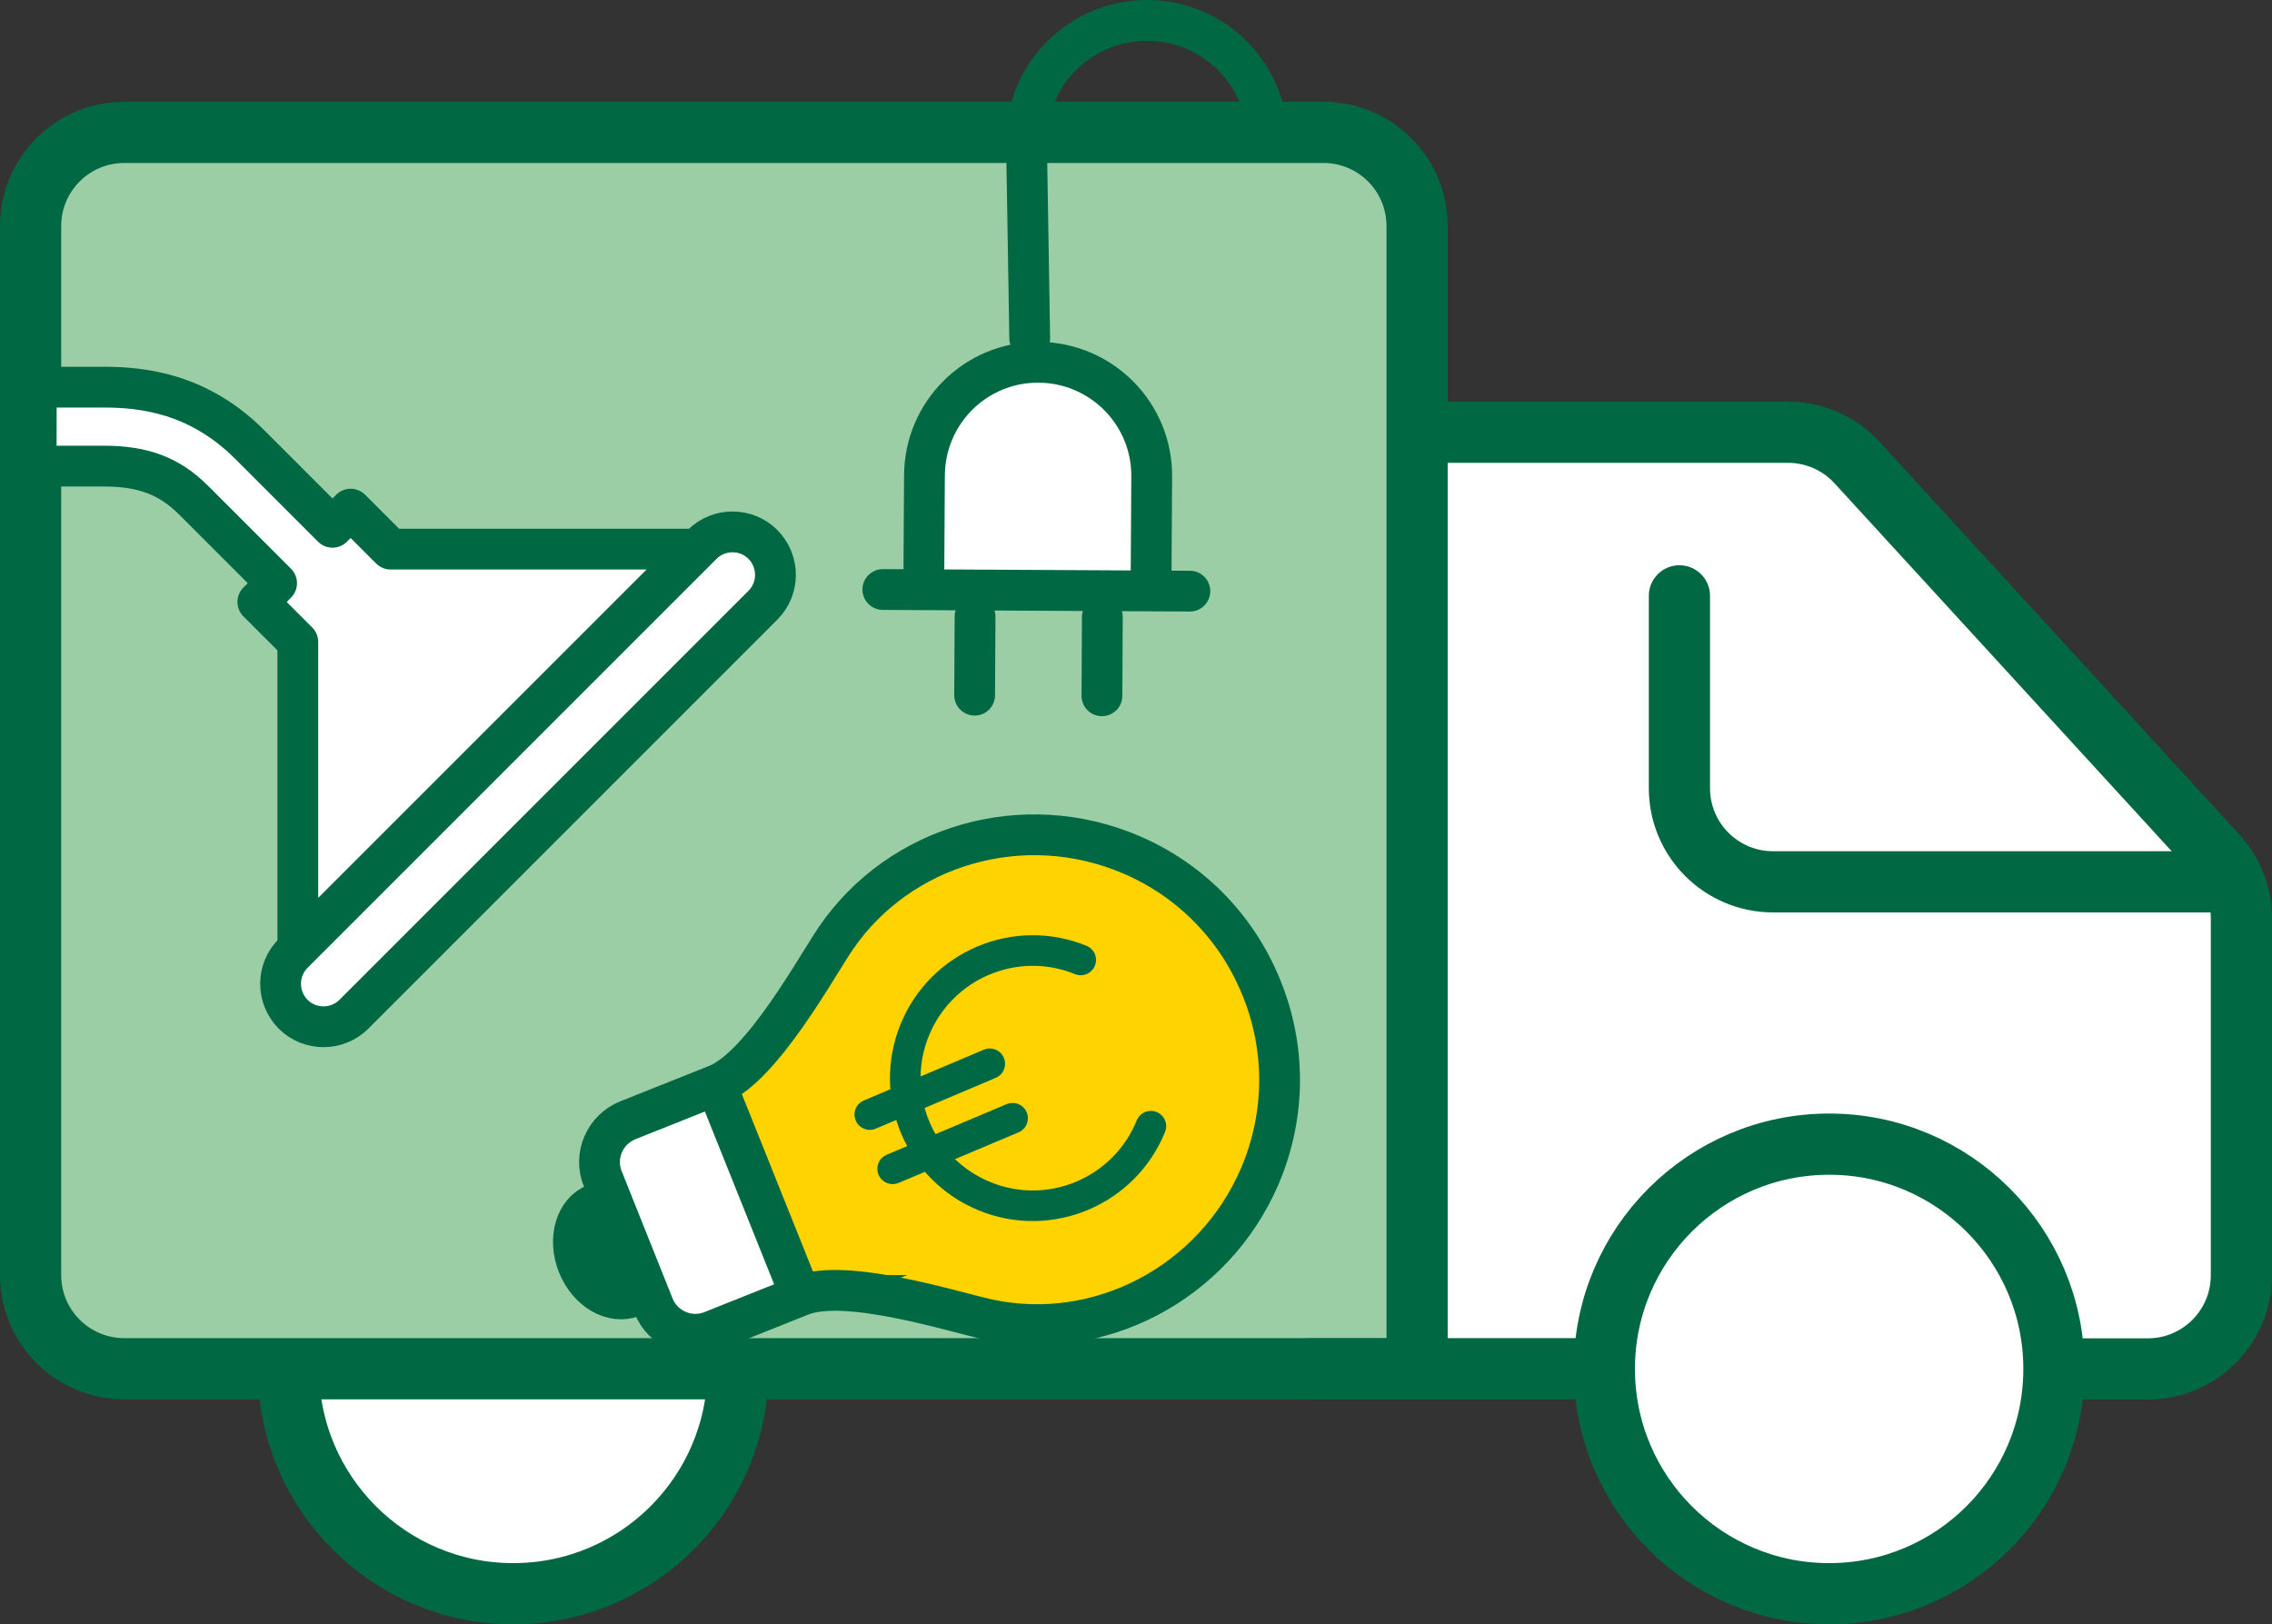 <?xml version="1.0" encoding="UTF-8"?>
<svg id="Layer_1" data-name="Layer 1" xmlns="http://www.w3.org/2000/svg" viewBox="0 0 111.38 79.63">
  <rect x="0" y="0" width="111.38" height="79.63" fill="#333333" stroke="none"/>
  <defs>
    <style>
      .cls-1, .cls-2, .cls-3, .cls-4, .cls-5, .cls-6, .cls-7, .cls-8, .cls-9, .cls-10 {
        stroke: #006944;
      }

      .cls-1, .cls-2, .cls-3, .cls-10 {
        stroke-linecap: round;
      }

      .cls-1, .cls-3, .cls-6, .cls-7, .cls-10 {
        fill: none;
      }

      .cls-1, .cls-4, .cls-5, .cls-6, .cls-7, .cls-9 {
        stroke-miterlimit: 10;
      }

      .cls-1, .cls-5, .cls-6, .cls-9 {
        stroke-width: 3px;
      }

      .cls-2, .cls-11, .cls-5, .cls-8 {
        fill: #fff;
      }

      .cls-2, .cls-3, .cls-8, .cls-10 {
        stroke-linejoin: round;
      }

      .cls-2, .cls-4, .cls-7, .cls-8, .cls-10 {
        stroke-width: 2px;
      }

      .cls-3 {
        stroke-width: 1.5px;
      }

      .cls-4 {
        fill: #006944;
      }

      .cls-12 {
        fill: #ffd300;
      }

      .cls-9 {
        fill: #9bcea4;
      }
    </style>
  </defs>
  <path class="cls-5" d="m69.31,67.11h35.98c2.54,0,4.59-2.06,4.59-4.59v-17.5c0-1.15-.43-2.26-1.21-3.1l-17.63-19.24c-.87-.95-2.1-1.49-3.39-1.49h-18.19"/>
  <path class="cls-1" d="m108.81,43.23h-21.89c-2.54,0-4.59-2.06-4.59-4.59v-9.43"/>
  <circle class="cls-5" cx="25.16" cy="67.11" r="11.02"/>
  <path class="cls-9" d="m69.47,67.11V11.08c0-2.54-2.06-4.59-4.59-4.59H6.09c-2.54,0-4.59,2.06-4.59,4.59v51.43c0,2.54,2.06,4.59,4.59,4.59h63.37"/>
  <circle class="cls-5" cx="89.67" cy="67.11" r="11.02"/>
  <line class="cls-6" x1="63.96" y1="67.11" x2="78.65" y2="67.11"/>
  <g>
    <path class="cls-4" d="m31.01,63.57c-.98.39-2.18-.31-2.68-1.57s-.12-2.59.86-2.98"/>
    <path class="cls-12" d="m35.12,53.18l4.13,10.33c2.23-.89,7.63.84,9.2,1.18,5.4,1.15,11.03-1.75,13.3-7.03,1.3-3.05,1.25-6.34.1-9.18-1.13-2.85-3.36-5.28-6.41-6.58-5.28-2.26-11.35-.47-14.47,4.09-.91,1.32-3.62,6.31-5.85,7.2Z"/>
    <path class="cls-12" d="m35.12,53.18l4.13,10.33c2.23-.89,7.63.84,9.2,1.18,5.4,1.15,11.03-1.75,13.3-7.03,1.3-3.05,1.25-6.34.1-9.18-1.13-2.85-3.36-5.28-6.41-6.58-5.28-2.26-11.35-.47-14.47,4.09-.91,1.32-3.62,6.31-5.85,7.2Z"/>
    <polygon class="cls-11" points="35.13 53.17 30.4 55.01 29.47 57 32.41 64.53 34.09 65.27 39.27 63.51 35.13 53.17"/>
    <path class="cls-7" d="m39.27,63.51c2.23-.89,7.62.85,9.19,1.18,5.4,1.15,11.03-1.75,13.3-7.03,1.3-3.05,1.25-6.34.1-9.18-1.13-2.85-3.36-5.28-6.41-6.58-5.28-2.26-11.35-.47-14.47,4.09-.91,1.32-3.61,6.3-5.84,7.19l-4.36,1.74c-1.13.45-1.69,1.74-1.23,2.87l2.49,6.23c.45,1.13,1.74,1.69,2.87,1.23l4.36-1.74Z"/>
    <line class="cls-7" x1="35.16" y1="53.31" x2="39.2" y2="63.39"/>
  </g>
  <g>
    <path class="cls-10" d="m62.14,6.94c.02-3.26-2.61-5.93-5.88-5.94s-5.93,2.61-5.94,5.88l.16,9.7"/>
    <path class="cls-8" d="m56.43,28.26l.03-4.9c.02-3.08-2.46-5.58-5.54-5.6s-5.58,2.46-5.6,5.54l-.03,4.9"/>
    <line class="cls-10" x1="43.28" y1="28.9" x2="58.33" y2="28.98"/>
    <g>
      <line class="cls-10" x1="54.04" y1="30.25" x2="54.02" y2="34.11"/>
      <line class="cls-10" x1="47.8" y1="30.22" x2="47.78" y2="34.08"/>
    </g>
  </g>
  <g>
    <path class="cls-2" d="m14.37,49.72c.82.82,2.16.82,2.98,0l20.05-20.05c.82-.82.82-2.15,0-2.98h0c-.82-.82-2.16-.82-2.98,0l-20.05,20.05c-.82.82-.82,2.15,0,2.98h0Z"/>
    <path class="cls-2" d="m2.78,18.98h2.32c1.86,0,4.62.29,7.14,2.81l4.06,4.06.89-.89,1.96,1.96h14.96s-19.51,19.51-19.51,19.51v-14.96s-1.96-1.96-1.96-1.96l.92-.92-4.06-4.06c-1.19-1.19-2.47-1.68-4.41-1.68h-2.32"/>
  </g>
  <g>
    <path class="cls-3" d="m56.42,55.21c-1.3,3.2-4.95,4.74-8.14,3.44-3.2-1.3-4.74-4.95-3.44-8.15,1.3-3.2,4.95-4.74,8.14-3.44"/>
    <line class="cls-3" x1="42.64" y1="54.64" x2="48.52" y2="52.15"/>
    <line class="cls-3" x1="43.76" y1="57.3" x2="49.64" y2="54.82"/>
  </g>
</svg>